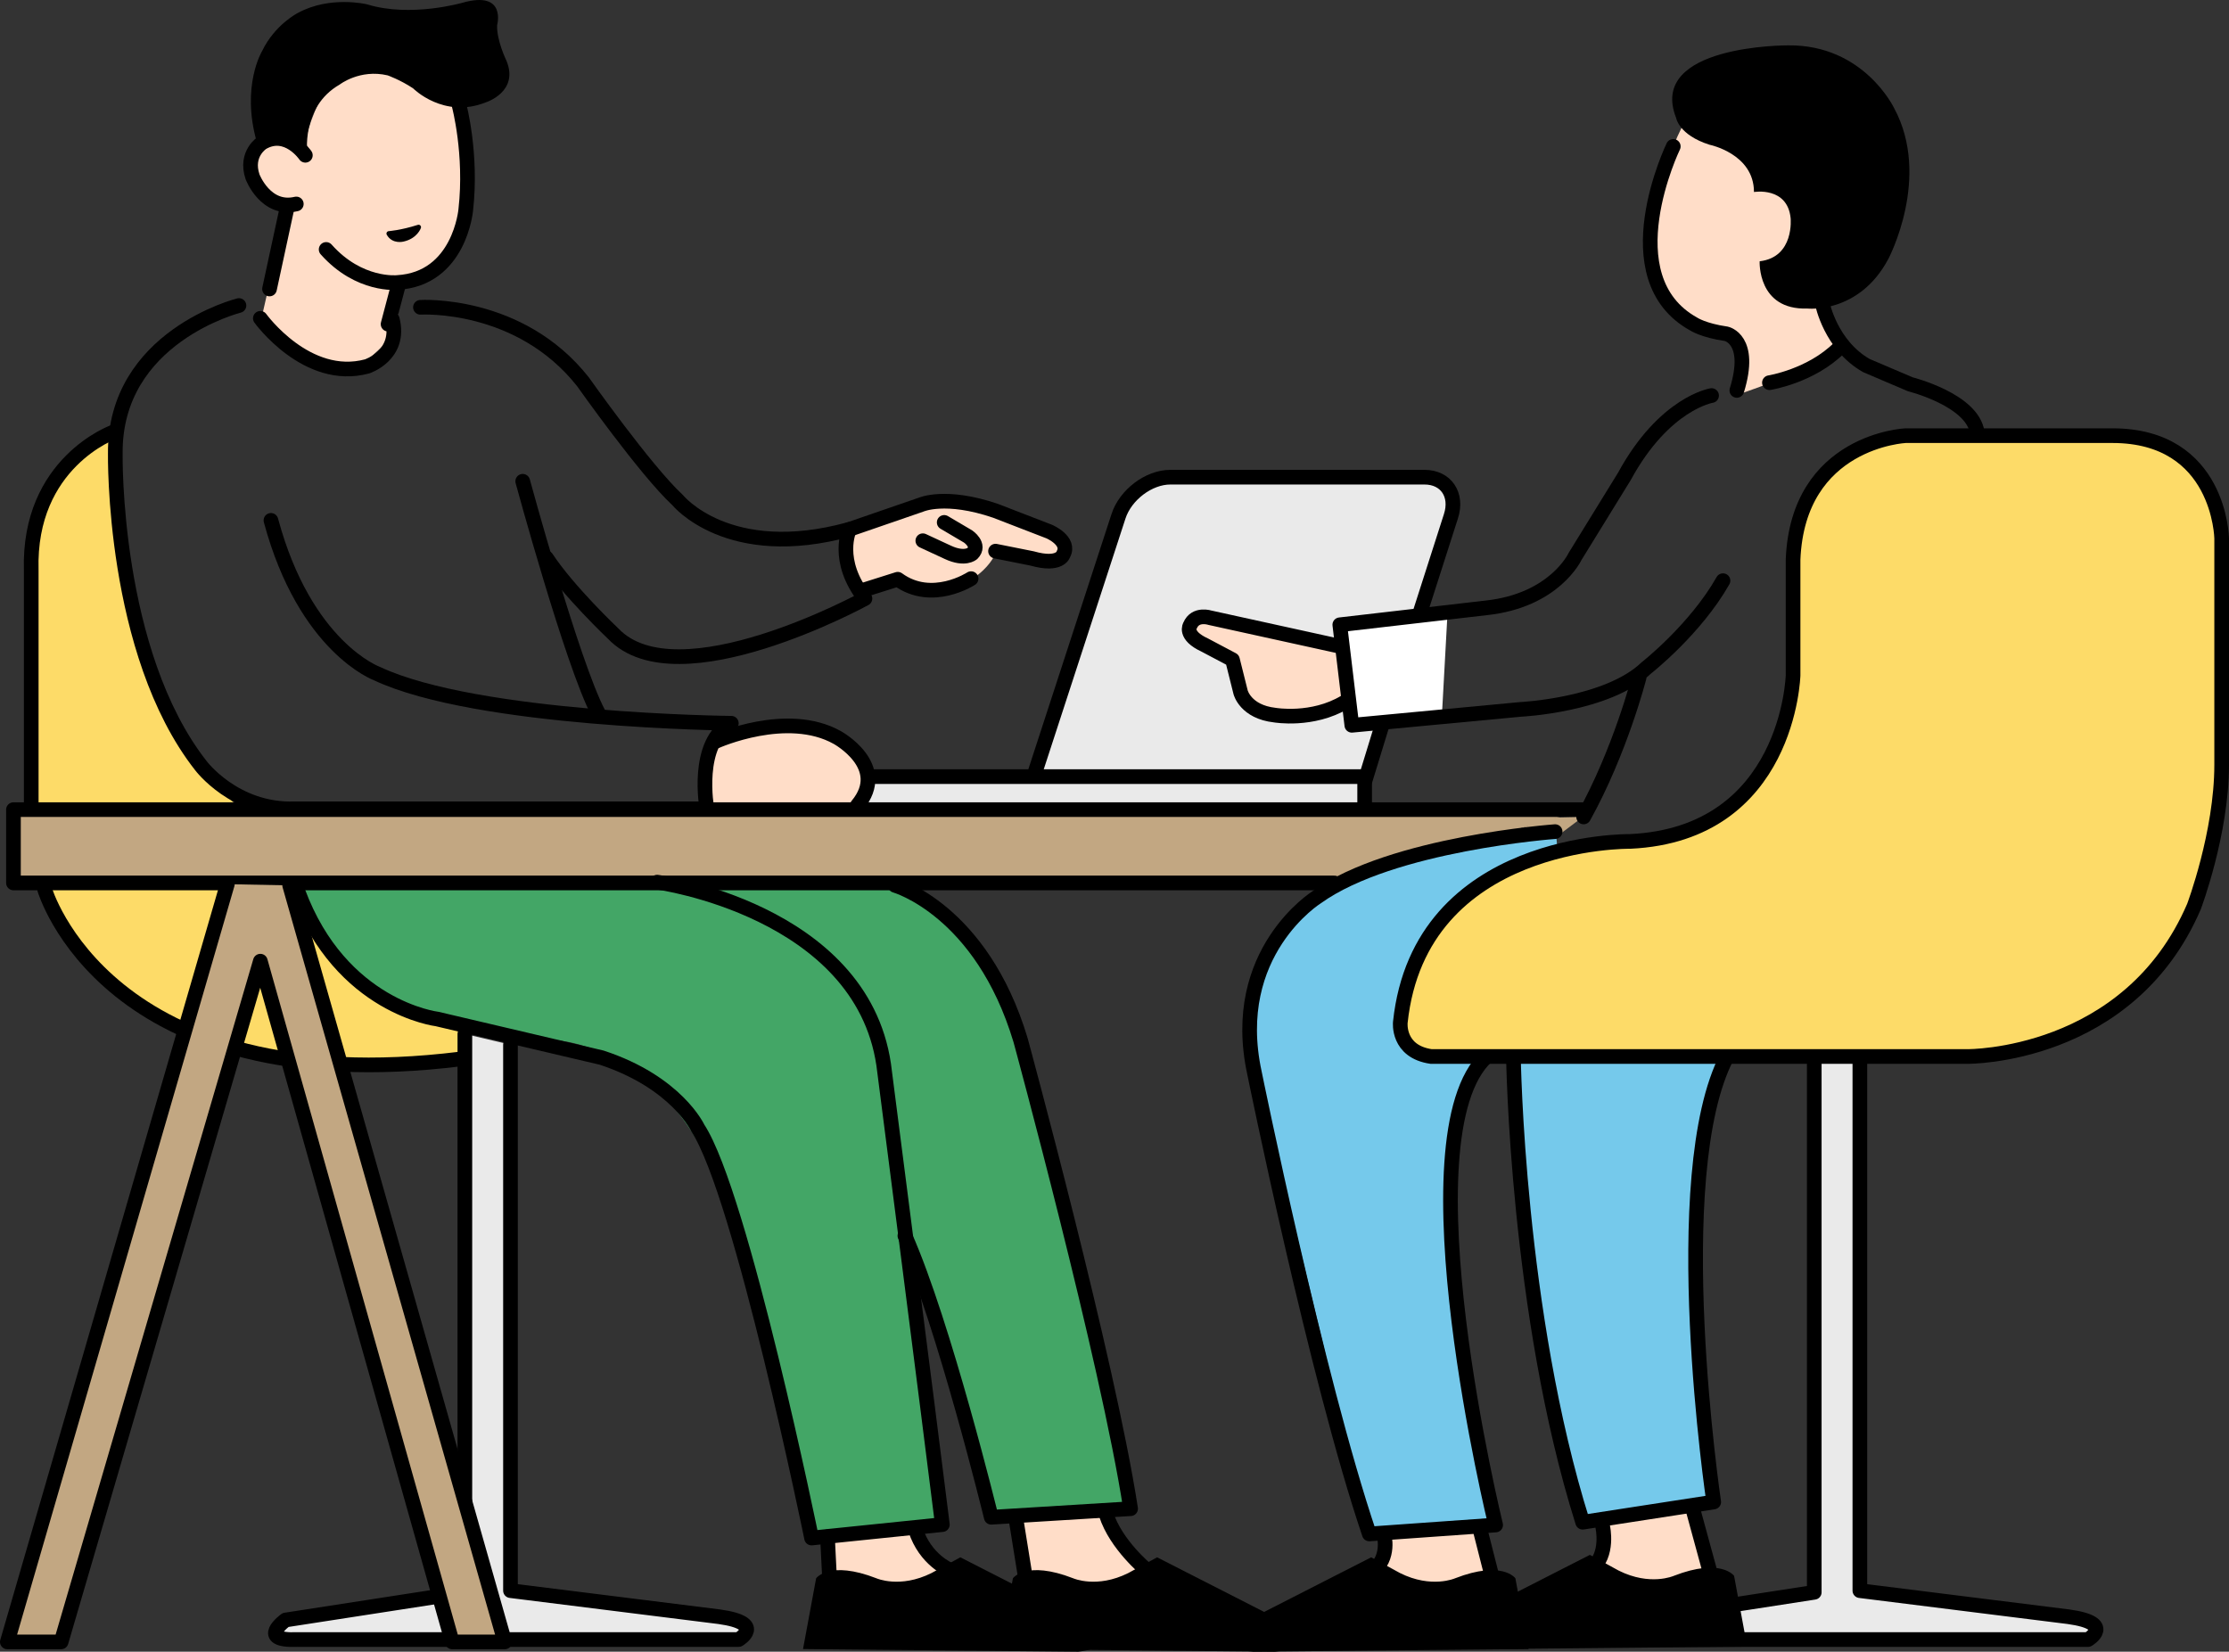 <?xml version="1.0" encoding="UTF-8"?><svg id="_レイヤー_2" xmlns="http://www.w3.org/2000/svg" width="114" height="84.481" viewBox="0 0 114 84.481"><rect x="0" y="0" width="114" height="84.481" fill="#333333" stroke="none"/><g id="_レイヤー_1-2"><g><path d="M5.782,22.126s-3.938,1.969-3.813,5.72l-.313,13.471H12.252s-5.97-4.532-6.47-19.191Z" fill="#fddb68"/><path d="M42.258,78.48l.344,3.688,7.064-.875s-2.782-1.344-2.782-3.157l-4.626,.344Z" fill="#ffddc8"/><path d="M51.947,77.542l.875,4.188,6.564-.438s-2.969-2.5-2.907-4.063l-4.532,.313Z" fill="#ffddc8"/><path d="M70.732,78.23s.094,2.25-.594,3.251l6.189-.063-.813-3.438-4.782,.25Z" fill="#ffddc8"/><path d="M81.828,77.792s.344,2-.594,3.376l6.595,.125-1.281-4.22-4.72,.719Z" fill="#ffddc8"/><path d="M2.282,45.224l9.283,.063-2.157,7.376s-6.22-3.251-7.126-7.439Z" fill="#fddb68"/><polygon points="12.065 53.475 13.409 49.85 14.69 54.163 12.065 53.475" fill="#fddb68"/><path d="M15.659,47.068l2,7.439s4.563,.156,6.001-.344l-.219-1.563s-6.126-2.25-7.783-5.532Z" fill="#fddb68"/><path d="M15.19,45.286l30.631-.125s4.751,2.625,6.001,7.189l6.064,24.942-7.189,.438-4.126-13.377,1.688,13.69-6.689,.625s-1.792-11.857-5.376-19.316c-2.068-4.305-5.482-5.874-7.564-6.126,0,0-11.065-.188-13.44-7.939Z" fill="#43a666"/><path d="M79.577,42.577s-16.503-.208-15.503,11.294l5.918,24.505,6.46-.375s-4.042-17.337-.792-23.838h-2.375s-2.396-.188-1.459-2.751c0,0,6.397-7.001,7.835-7.876l-.083-.959Z" fill="#75c9eb"/><path d="M77.577,54.08s1.167,20.045,3.584,23.588l6.418-.959s-1.5-13.419,.333-22.546l-10.335-.083Z" fill="#75c9eb"/><path d="M44.112,42.202l.167-2.334,8.585-.167,4.584-13.753s.917-1.334,3.834-1.5h10.419s2.667-.667,2.417,2.167l-4.167,13.086-.083,2.084-25.755,.417Z" fill="#eaeaea"/><polygon points="74.034 31.325 68.533 31.909 69.409 37.035 73.743 36.618 74.034 31.325" fill="#fff"/><path d="M13.409,16.125l1.274-5.569-1.554-1.247s-.663-1.386,.231-2.086c0,0,1.805-.54,2.149,.454,0,0,.832-4.854,3.69-4.504l2.827,1.322,1.378,.623,.492,4.145-.45,2.677-1.529,1.922-1.218,.632-.603,2.725-1.625,1.5-3.282-.469-1.782-2.125Z" fill="#ffddc8"/><path d="M43.227,27.283l3.407-1.031s1.75-.938,3.969-.156l2.844,.875s1.688,1.75,0,1.594l-2.563-.188s-1.25,2.751-5.126,1.25l-1.719,.75s-.688-2.094-.813-3.094Z" fill="#ffddc8"/><path d="M36.6,38.066s3.063-1.5,6.189-.188c0,0,2.344,1.532,1,3.532h-7.439s-.375-1.75,.25-3.344Z" fill="#ffddc8"/><path d="M86.578,5.466s-3.751,6.001-1.125,10.314l1.167,.792s3.959,.271,2.146,3.647c0,0,3.688-1.188,5.126-2.313l-1.063-4.876s-3.126-9.752-6.251-7.564Z" fill="#ffddc8"/><path d="M15.723,7.912s-.361-2.434,1.649-3.587c0,0,1.031-.805,2.454-.47,0,0,.638,.225,1.3,.663,0,0,1.559,1.582,3.722,.716,0,0,1.716-.535,1.052-2.133,0,0-.506-1.033-.475-1.814,0,0,.5-1.786-1.763-1.149,0,0-2.653,.775-4.895,.083,0,0-1.89-.46-3.539,.445,0,0-1.165,.585-1.823,1.946,0,0-1.082,1.774-.277,4.634,0,0,1.726-.89,2.594,.666Z"/><path d="M23.481,5.387s.664,2.481,.34,5.342c0,0-.304,3.54-3.502,3.721,0,0-1.949,.21-3.639-1.692" fill="none" stroke="#000" stroke-linecap="round" stroke-linejoin="round" stroke-width=".75"/><path d="M15.154,10.432c-1.571,.374-2.237-1.388-2.237-1.388-.402-1.186,.5-1.748,.5-1.748,1.265-.732,2.2,.646,2.2,.646" fill="none" stroke="#000" stroke-linecap="round" stroke-linejoin="round" stroke-width=".75"/><line x1="14.687" y1="10.597" x2="13.784" y2="14.781" fill="none" stroke="#000" stroke-linecap="round" stroke-linejoin="round" stroke-width=".75"/><path d="M19.89,11.947s.626-.042,1.518-.327c0,0-.158,.468-.788,.612,0,0-.491,.138-.73-.285Z" stroke="#000" stroke-linecap="round" stroke-linejoin="round" stroke-width=".25"/><path d="M12.221,15.627s-6.376,1.592-6.324,7.572c0,0-.167,10.169,4.376,15.961,0,0,1.729,2.313,4.793,2.209h21.087s-.625-3.417,1.25-4.376c0,0-13.002-.125-18.128-2.542,0,0-3.667-1.334-5.418-7.835" fill="none" stroke="#000" stroke-linecap="round" stroke-linejoin="round" stroke-width=".75"/><path d="M13.315,16.281s2.375,3.292,5.459,2.459c0,0,1.75-.563,1.292-2.396" fill="none" stroke="#000" stroke-linecap="round" stroke-linejoin="round" stroke-width=".75"/><path d="M21.504,15.718s5.063-.313,8.314,3.813c0,0,3.209,4.543,4.834,6.043,0,0,2.584,3.209,8.793,1.5,0,0-.75,1.584,.792,3.542,0,0-9.585,5.251-12.877,1.792,0,0-2.292-2.167-3.417-3.876" fill="none" stroke="#000" stroke-linecap="round" stroke-linejoin="round" stroke-width=".75"/><path d="M26.734,24.616s2.532,9.314,3.865,11.856" fill="none" stroke="#000" stroke-linecap="round" stroke-linejoin="round" stroke-width=".75"/><path d="M36.632,37.91s3.626-1.625,6.189-.188c0,0,2.688,1.469,1.031,3.469" fill="none" stroke="#000" stroke-linecap="round" stroke-linejoin="round" stroke-width=".75"/><path d="M43.445,27.075l3.657-1.261s1.25-.563,3.813,.313l2.751,1.063s1.094,.469,.719,1.156c0,0-.156,.625-1.594,.219l-1.875-.375" fill="none" stroke="#000" stroke-linecap="round" stroke-linejoin="round" stroke-width=".75"/><path d="M48.29,26.72l1.219,.719s.656,.438,.219,.875c0,0-.375,.344-1.25-.063l-1.281-.594" fill="none" stroke="#000" stroke-linecap="round" stroke-linejoin="round" stroke-width=".75"/><path d="M49.665,29.596s-2,1.313-3.751,.031l-1.782,.563" fill="none" stroke="#000" stroke-linecap="round" stroke-linejoin="round" stroke-width=".75"/><polyline points="68.246 45.161 .688 45.161 .688 41.411 80.994 41.411" fill="#c2a782" stroke="#000" stroke-linecap="round" stroke-linejoin="round" stroke-width=".75"/><polygon points="79.119 41.827 76.702 42.827 79.786 42.661 80.952 41.786 79.119 41.827" fill="#c2a782"/><path d="M5.814,22.094s-4.376,1.563-4.217,7.064v12.002" fill="none" stroke="#000" stroke-linecap="round" stroke-linejoin="round" stroke-width=".75"/><path d="M2.279,45.474s3.159,10.94,21.287,8.689" fill="none" stroke="#000" stroke-linecap="round" stroke-linejoin="round" stroke-width=".75"/><path d="M33.61,45.12s10.419,1.417,11.585,9.335c0,0,2.313,17.962,3.001,23.525l-6.689,.688s-3.589-17.576-5.814-20.962c0,0-1.078-2.345-4.924-3.61l-8.412-1.975s-4.918-.583-7.12-6.526" fill="none" stroke="#000" stroke-linecap="round" stroke-linejoin="round" stroke-width=".75"/><path d="M45.779,45.286s4.417,1.25,6.418,7.918c0,0,4.459,16.378,5.626,23.963l-7.126,.438s-2.417-9.898-4.417-14.398" fill="none" stroke="#000" stroke-linecap="round" stroke-linejoin="round" stroke-width=".75"/><path d="M85.578,7.488s-3.251,6.71,1.042,9.085c0,0,.5,.333,1.667,.5,0,0,1.354,.271,.542,2.896" fill="none" stroke="#000" stroke-linecap="round" stroke-linejoin="round" stroke-width=".75"/><path d="M93.205,15.531s.417,2.125,2.25,3.167l2.25,.959s3.167,.792,3.417,2.459" fill="none" stroke="#000" stroke-linecap="round" stroke-linejoin="round" stroke-width=".75"/><path d="M83.828,34.659s-.959,3.751-2.834,7.126" fill="none" stroke="#000" stroke-linecap="round" stroke-linejoin="round" stroke-width=".75"/><path d="M68.617,33.076l-6.73-1.479s-.75-.25-1.021,.396c0,0-.333,.5,.75,1l1.417,.75,.417,1.667s.25,1,1.75,1.167c0,0,1.917,.333,3.584-.667" fill="#ffddc8" stroke="#000" stroke-linecap="round" stroke-linejoin="round" stroke-width=".75"/><path d="M76.035,54.038c-4.417,4.084,.458,23.963,.458,23.963l-6.46,.458c-2.709-8.001-5.876-23.588-5.876-23.588-1.334-6.168,3.193-8.985,3.193-8.985,3.834-2.751,12.185-3.35,12.185-3.35" fill="none" stroke="#000" stroke-linecap="round" stroke-linejoin="round" stroke-width=".75"/><path d="M77.403,54.029s.174,13.136,3.541,23.83l6.702-1.034s-2.484-16.703,.683-22.788" fill="none" stroke="#000" stroke-linecap="round" stroke-linejoin="round" stroke-width=".75"/><path d="M92.788,54.021v27.422l-9.168,1.417s-1.5,1.084,.583,1h22.587s1.417-.833-1-1.167l-10.669-1.334v-27.355" fill="#eaeaea" stroke="#000" stroke-linecap="round" stroke-linejoin="round" stroke-width=".75"/><path d="M23.775,52.886v28.556l-9.168,1.417s-1.5,1.084,.583,1h22.587s1.417-.833-1-1.167l-10.669-1.334v-27.922" fill="#eaeaea" stroke="#000" stroke-linecap="round" stroke-linejoin="round" stroke-width=".75"/><polyline points="69.794 41.348 69.794 39.723 44.446 39.723" fill="none" stroke="#000" stroke-linecap="round" stroke-linejoin="round" stroke-width=".75"/><line x1="70.701" y1="37.035" x2="69.82" y2="39.91" fill="none" stroke="#000" stroke-linecap="round" stroke-linejoin="round" stroke-width=".75"/><path d="M52.916,39.566l4.288-13.159c.357-1.1,1.55-2,2.65-2h13.002c1.1,0,1.708,.9,1.35,2l-1.589,4.959" fill="none" stroke="#000" stroke-linecap="round" stroke-linejoin="round" stroke-width=".75"/><line x1="20.348" y1="14.687" x2="19.848" y2="16.579" fill="none" stroke="#000" stroke-linecap="round" stroke-linejoin="round" stroke-width=".75"/><path d="M85.724,6.029s.132,.875,1.71,1.375c0,0,2.271,.458,2.271,2.417,0,0,1.709-.292,1.875,1.334,0,0,.208,2-1.584,2.209,0,0-.125,2.5,2.435,2.417,0,0,2.649,.292,4.149-2.542,0,0,2.209-4.167,.292-7.71,0,0-1.542-3.251-5.418-3.209,0,0-7.21-.042-5.731,3.709Z"/><path d="M90.496,19.573s2.125-.333,3.584-1.792" fill="none" stroke="#000" stroke-linecap="round" stroke-linejoin="round" stroke-width=".75"/><path d="M87.537,20.232s-2.417,.383-4.459,4.134l-2.526,4.1s-1.042,2.25-4.543,2.625l-7.486,.865,.615,5.141,8.627-.813s4.438-.208,6.439-2.125c0,0,2.5-1.959,3.917-4.459" fill="none" stroke="#000" stroke-linecap="round" stroke-linejoin="round" stroke-width=".75"/><path d="M41.07,84.347l.67-3.62s.67-.939,3.084,0c0,0,1.207,.536,2.816-.268l1.475-.805,6.57,3.352s1.743,1.207-.536,1.475l-14.079-.134Z"/><path d="M48.571,80.293s-1.25-.5-1.75-2.063" fill="none" stroke="#000" stroke-linecap="round" stroke-linejoin="round" stroke-width=".75"/><line x1="42.32" y1="78.605" x2="42.445" y2="81.105" fill="none" stroke="#000" stroke-linecap="round" stroke-linejoin="round" stroke-width=".75"/><path d="M51.134,84.347l.67-3.62s.67-.939,3.084,0c0,0,1.207,.536,2.816-.268l1.475-.805,6.57,3.352s1.743,1.207-.536,1.475l-14.079-.134Z"/><path d="M78.173,84.347l-.67-3.62s-.67-.939-3.084-0c0,0-1.207,.536-2.816-.268l-1.475-.805-6.57,3.352s-1.743,1.207,.536,1.475l14.079-.134Z"/><path d="M58.636,80.293s-1.563-1.279-2.063-2.842" fill="none" stroke="#000" stroke-linecap="round" stroke-linejoin="round" stroke-width=".75"/><line x1="51.947" y1="77.605" x2="52.51" y2="81.105" fill="none" stroke="#000" stroke-linecap="round" stroke-linejoin="round" stroke-width=".75"/><line x1="76.376" y1="80.91" x2="75.668" y2="78.126" fill="none" stroke="#000" stroke-linecap="round" stroke-linejoin="round" stroke-width=".75"/><path d="M70.784,78.501s.333,1.167-.583,1.875" fill="none" stroke="#000" stroke-linecap="round" stroke-linejoin="round" stroke-width=".75"/><path d="M89.358,84.222l-.67-3.62s-.67-.939-3.084-0c0,0-1.207,.536-2.816-.268l-1.475-.805-6.57,3.352s-1.743,1.207,.536,1.475l14.079-.134Z"/><line x1="87.561" y1="80.785" x2="86.569" y2="77.15" fill="none" stroke="#000" stroke-linecap="round" stroke-linejoin="round" stroke-width=".75"/><path d="M81.969,78.092s.333,1.45-.583,2.159" fill="none" stroke="#000" stroke-linecap="round" stroke-linejoin="round" stroke-width=".75"/><path d="M73.201,54.038h27.422s8.252,.083,11.585-7.668c0,0,1.417-3.751,1.417-7.251v-11.585s-.083-5.251-5.584-5.251h-10.585s-5.501,.25-5.751,6.334v5.918s-.208,8.126-8.335,8.502c0,0-10.752-.167-11.752,9.252,0,0-.167,1.5,1.584,1.75Z" fill="#fddb68" stroke="#000" stroke-linecap="round" stroke-linejoin="round" stroke-width=".75"/><polyline points="14.815 45.286 25.817 83.981 23.129 83.981 13.315 49.162 3.126 83.981 .375 83.981 11.627 45.224" fill="#c2a782" stroke="#000" stroke-linecap="round" stroke-linejoin="round" stroke-width=".75"/></g></g></svg>